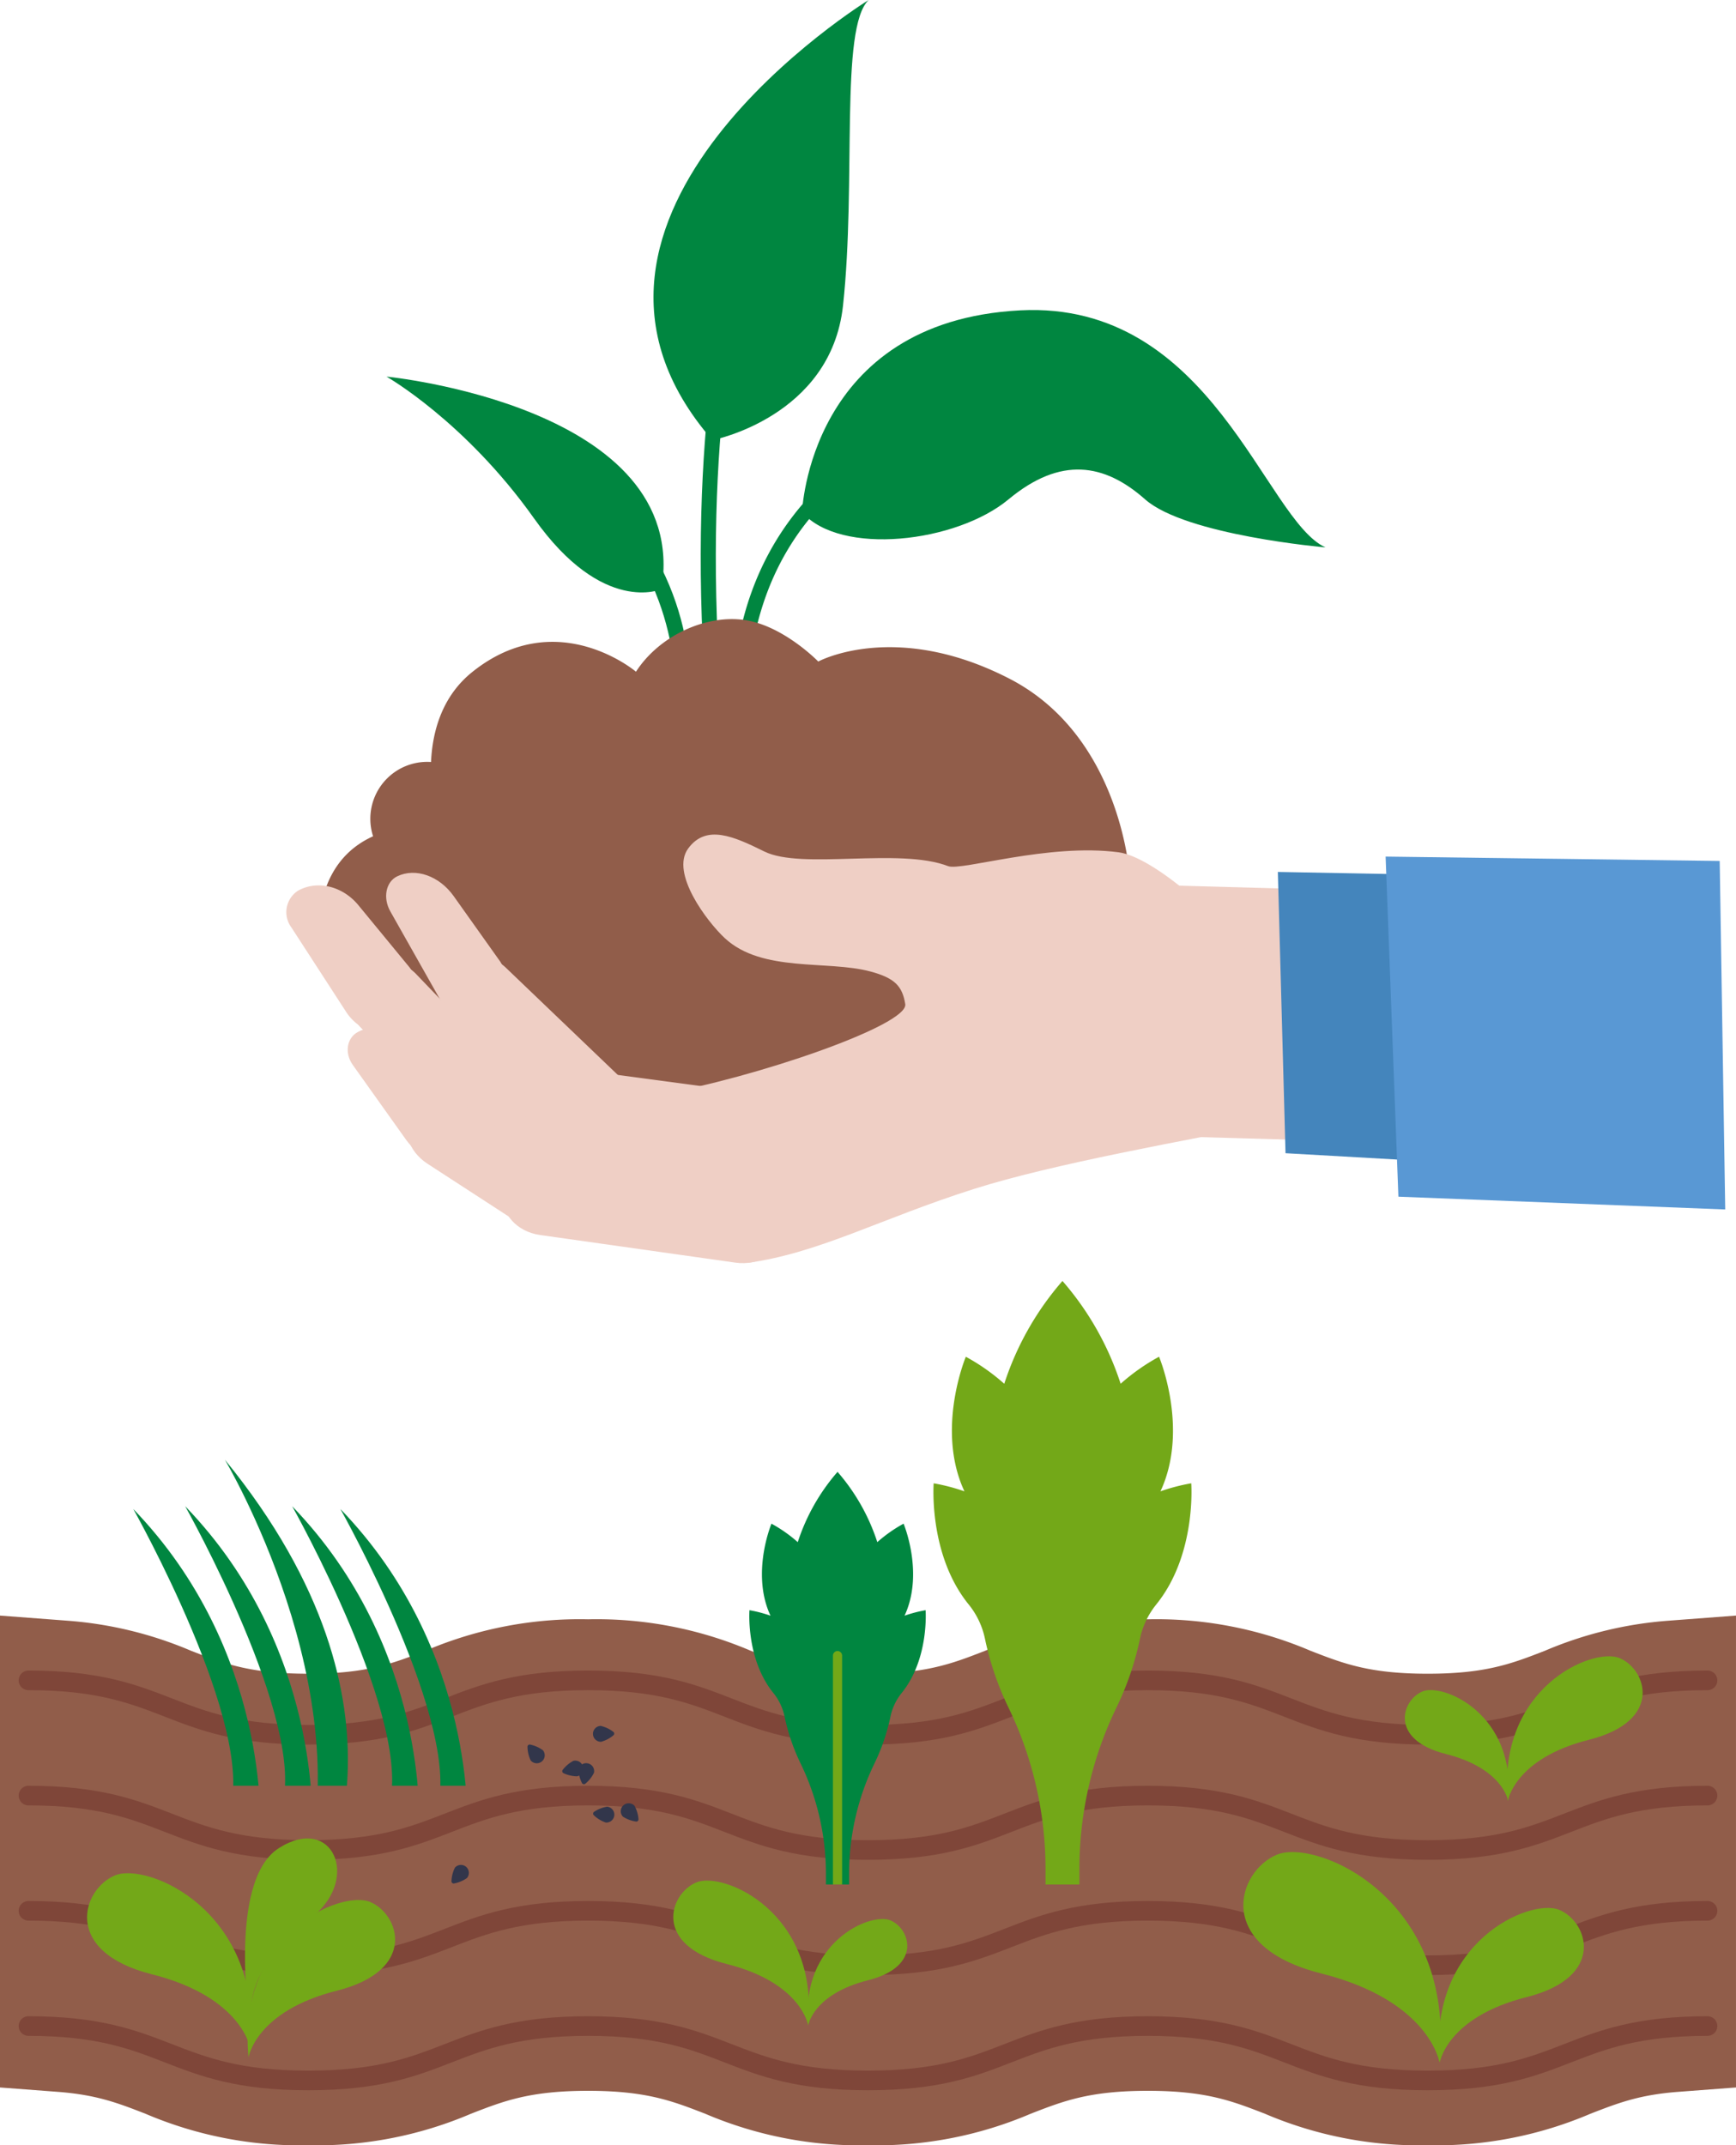 <svg xmlns="http://www.w3.org/2000/svg" xmlns:xlink="http://www.w3.org/1999/xlink" width="290.445" height="358.8" viewBox="0 0 290.445 358.8">
  <defs>
    <clipPath id="clip-path">
      <rect id="Rettangolo_2429" data-name="Rettangolo 2429" width="68.268" height="55.862" fill="none"/>
    </clipPath>
  </defs>
  <g id="Raggruppa_41115" data-name="Raggruppa 41115" transform="translate(8067.3 -1528.33)">
    <g id="Raggruppa_41103" data-name="Raggruppa 41103" transform="translate(-8019.369 1528.33)">
      <g id="Raggruppa_41097" data-name="Raggruppa 41097" transform="translate(16.738)">
        <g id="Raggruppa_41096" data-name="Raggruppa 41096">
          <g id="Raggruppa_41090" data-name="Raggruppa 41090" transform="translate(30.775 79.122)">
            <path id="Tracciato_160424" data-name="Tracciato 160424" d="M-7824.072,1749.844l-2.522-.12c.009-.213.77-21.445-17.532-34.319l1.452-2.066C-7823.207,1727.032-7824.028,1748.919-7824.072,1749.844Z" transform="translate(7844.126 -1713.339)" fill="#008640"/>
          </g>
          <g id="Raggruppa_41091" data-name="Raggruppa 41091" transform="translate(52.566 46.155)">
            <path id="Tracciato_160425" data-name="Tracciato 160425" d="M-7792.357,1705.667c-3.19-44.663,3.989-69.172,4.062-69.414l2.421.727c-.071.239-7.116,24.36-3.963,68.507Z" transform="translate(7793.174 -1636.253)" fill="#008640"/>
          </g>
          <g id="Raggruppa_41092" data-name="Raggruppa 41092" transform="translate(57.901 64.623)">
            <path id="Tracciato_160426" data-name="Tracciato 160426" d="M-7778.176,1730.356l-2.522-.128c1.245-24.623,15.509-37.135,27.255-43.295a69.45,69.45,0,0,1,25.323-7.5l.158,2.521a68.22,68.22,0,0,0-24.383,7.252C-7768.533,1697.73-7777.225,1711.573-7778.176,1730.356Z" transform="translate(7780.698 -1679.436)" fill="#008640"/>
          </g>
          <g id="Raggruppa_41093" data-name="Raggruppa 41093" transform="translate(0 62.991)">
            <path id="Tracciato_160427" data-name="Tracciato 160427" d="M-7870.068,1711.161s-9.791,4.439-21.322-11.81-24.7-23.732-24.7-23.732S-7865.161,1680.585-7870.068,1711.161Z" transform="translate(7916.086 -1675.619)" fill="#008640"/>
          </g>
          <g id="Raggruppa_41094" data-name="Raggruppa 41094" transform="translate(69.52 51.857)">
            <path id="Tracciato_160428" data-name="Tracciato 160428" d="M-7753.53,1683.4s1.126-31.916,36.488-33.762c32.1-1.676,40.922,35.09,51.091,39.646,0,0-23.384-2.017-30.183-8.035s-14.123-7.253-22.851,0S-7747.085,1690.769-7753.53,1683.4Z" transform="translate(7753.53 -1649.586)" fill="#008640"/>
          </g>
          <g id="Raggruppa_41095" data-name="Raggruppa 41095" transform="translate(44.667)">
            <path id="Tracciato_160429" data-name="Tracciato 160429" d="M-7801.788,1601.946s19.817-3.84,21.849-22.49c2.257-20.716-.577-46.486,4.294-51.126C-7775.646,1528.33-7834.395,1564.457-7801.788,1601.946Z" transform="translate(7811.643 -1528.33)" fill="#008640"/>
          </g>
        </g>
      </g>
      <g id="Raggruppa_41102" data-name="Raggruppa 41102" transform="translate(0 103.547)">
        <path id="Tracciato_160430" data-name="Tracciato 160430" d="M-7933.392,1806.773a9.552,9.552,0,0,1-.459-2.925,9.522,9.522,0,0,1,9.521-9.522c.212,0,.423.01.633.023.239-5.138,1.836-11.021,6.959-15.1,14.106-11.239,27.332,0,27.332,0,3.908-6.062,11.741-9.6,18.216-8.643s12.281,6.938,12.281,6.938,12.84-6.977,31.963,2.858,20.216,33.762,20.216,33.762l-13.659,19.237-20.2,23.122L-7875.764,1867l-39.1-10.482-27.524-36.235C-7941.5,1812.491-7937.546,1808.641-7933.392,1806.773Z" transform="translate(7947.879 -1770.449)" fill="#915d4a"/>
        <g id="Raggruppa_41101" data-name="Raggruppa 41101" transform="translate(0 36.04)">
          <g id="Raggruppa_41099" data-name="Raggruppa 41099">
            <path id="Tracciato_160431" data-name="Tracciato 160431" d="M-7566.5,1917.875l6.717-41.817-57.124-1.562-2.408,41.881Z" transform="translate(7762.975 -1866.039)" fill="#efcfc5"/>
            <g id="Raggruppa_41098" data-name="Raggruppa 41098" transform="translate(61.613)">
              <path id="Tracciato_160432" data-name="Tracciato 160432" d="M-7799.449,1872.033c6.248,5.817,17.18,3.657,24.356,5.582,4.076,1.094,5.357,2.43,5.846,5.461.57,3.542-25.364,12.4-41.092,15.094-5.13,1.408,15.531,20.3,14.685,28.19,12-1.637,22.19-7.385,37.917-12.374,13.108-4.158,34.438-7.969,53.253-11.583,18.253-3.506-17.318-43.156-29.059-44.719s-26.333,3.16-28.537,2.313c-8.222-3.152-24.452.652-30.738-2.445-5.1-2.513-9.724-4.63-12.75-.5S-7802.347,1869.333-7799.449,1872.033Z" transform="translate(7811.158 -1854.721)" fill="#efcfc5"/>
            </g>
            <path id="Tracciato_160433" data-name="Tracciato 160433" d="M-7836.594,1948.491l45.17,6.049a6.533,6.533,0,0,1,5.609,7.344h0a6.534,6.534,0,0,1-7.344,5.61l-45.17-6.048a6.537,6.537,0,0,1-5.61-7.345h0A6.536,6.536,0,0,1-7836.594,1948.491Z" transform="translate(7891.565 -1908.355)" fill="#efcfc5"/>
            <path id="Tracciato_160434" data-name="Tracciato 160434" d="M-7883.307,1904.46l20.588,19.712a6.119,6.119,0,0,1,.188,8.651h0a6.119,6.119,0,0,1-8.65.188l-20.587-19.713a6.118,6.118,0,0,1-.187-8.65h0A6.117,6.117,0,0,1-7883.307,1904.46Z" transform="translate(7919.987 -1882.216)" fill="#efcfc5"/>
            <path id="Tracciato_160435" data-name="Tracciato 160435" d="M-7904.943,1873.567l7.813,10.987h0c2.262,3.561,1.646,8-1.341,9.689h0c-2.858,1.616-6.788.075-8.775-3.442l-8.292-14.673c-1.284-2.271-.754-4.952,1.158-5.872h0C-7911.323,1868.785-7907.352,1870.179-7904.943,1873.567Z" transform="translate(7932.913 -1863.279)" fill="#efcfc5"/>
            <path id="Tracciato_160436" data-name="Tracciato 160436" d="M-7943.2,1877.9l8.574,10.421h0c2.491,3.405,1.942,8.008-1.194,10.044h0c-3,1.948-7.221.781-9.42-2.608l-9.171-14.139a4.281,4.281,0,0,1,1.091-6.123h0C-7950.106,1873.675-7945.849,1874.688-7943.2,1877.9Z" transform="translate(7955.225 -1866.096)" fill="#efcfc5"/>
            <path id="Tracciato_160437" data-name="Tracciato 160437" d="M-7871.62,1948.466l37.874,13.449a6.588,6.588,0,0,1,4,8.413h0a6.587,6.587,0,0,1-8.412,4l-37.875-13.449a6.587,6.587,0,0,1-4-8.413h0A6.587,6.587,0,0,1-7871.62,1948.466Z" transform="translate(7912.409 -1908.156)" fill="#efcfc5"/>
            <path id="Tracciato_160438" data-name="Tracciato 160438" d="M-7919.364,1906.6l16.818,17.531a6.442,6.442,0,0,1-.19,9.108h0a6.44,6.44,0,0,1-9.106-.189l-16.818-17.531a6.443,6.443,0,0,1,.188-9.108h0A6.442,6.442,0,0,1-7919.364,1906.6Z" transform="translate(7941.047 -1883.281)" fill="#efcfc5"/>
            <path id="Tracciato_160439" data-name="Tracciato 160439" d="M-7920.26,1933.026l8.268,9.257h0c2.416,3.027,2.085,7.135-.723,8.966h0c-2.687,1.752-6.605.73-8.752-2.283l-8.957-12.572c-1.386-1.946-1.032-4.442.774-5.467h0C-7926.762,1929.287-7922.811,1930.17-7920.26,1933.026Z" transform="translate(7941.515 -1897.867)" fill="#efcfc5"/>
            <path id="Tracciato_160440" data-name="Tracciato 160440" d="M-7862.622,1983.942l32.741,4.631c3.849.545,6.582,3.595,6.106,6.813h0c-.478,3.219-3.984,5.386-7.833,4.841l-32.74-4.631c-3.85-.545-6.583-3.595-6.106-6.813h0C-7869.978,1985.565-7866.47,1983.4-7862.622,1983.942Z" transform="translate(7906.738 -1928.63)" fill="#efcfc5"/>
            <path id="Tracciato_160441" data-name="Tracciato 160441" d="M-7898.282,1959.3l13.83,8.983c3.254,2.113,4.439,5.961,2.65,8.6h0c-1.789,2.635-5.877,3.059-9.128.946l-13.832-8.983c-3.253-2.113-4.438-5.961-2.649-8.6h0C-7905.621,1957.609-7901.534,1957.186-7898.282,1959.3Z" transform="translate(7928.336 -1913.805)" fill="#efcfc5"/>
          </g>
          <g id="Raggruppa_41100" data-name="Raggruppa 41100" transform="translate(165.862 6.248)">
            <path id="Tracciato_160442" data-name="Tracciato 160442" d="M-7528.477,1918.511l-37.636-2.138-1.283-47.043,38.85.729Z" transform="translate(7567.396 -1869.33)" fill="#4485bc"/>
          </g>
          <path id="Tracciato_160443" data-name="Tracciato 160443" d="M-7468.417,1922.348l-54.681-2.138-2.138-56.88,55.895.729Z" transform="translate(7709.128 -1859.648)" fill="#5998d4"/>
        </g>
      </g>
    </g>
    <g id="Raggruppa_41105" data-name="Raggruppa 41105" transform="translate(-8067.3 1798.541)">
      <path id="Tracciato_160444" data-name="Tracciato 160444" d="M-7788.173,2161.014a64.822,64.822,0,0,0-20.667,5.031c-5.513,2.143-9.867,3.836-19.6,3.836s-14.084-1.693-19.595-3.836a65.7,65.7,0,0,0-27.227-5.268,65.69,65.69,0,0,0-27.225,5.268c-5.512,2.144-9.864,3.836-19.6,3.836s-14.083-1.693-19.595-3.836a65.681,65.681,0,0,0-27.224-5.268,65.681,65.681,0,0,0-27.224,5.268c-5.511,2.144-9.865,3.836-19.6,3.836s-14.085-1.693-19.6-3.836a64.809,64.809,0,0,0-20.665-5.031l-11.319-.858v78.924l9.727.738c6.48.491,10.077,1.89,14.631,3.661a65.71,65.71,0,0,0,27.224,5.266,65.689,65.689,0,0,0,27.225-5.268c5.511-2.144,9.865-3.836,19.595-3.836s14.083,1.693,19.6,3.836a65.675,65.675,0,0,0,27.223,5.268,65.691,65.691,0,0,0,27.226-5.268c5.51-2.144,9.864-3.836,19.595-3.836s14.084,1.693,19.6,3.836a65.682,65.682,0,0,0,27.225,5.268,65.722,65.722,0,0,0,27.227-5.266c4.554-1.771,8.15-3.169,14.631-3.661l9.728-.738v-78.924Z" transform="translate(8067.3 -2160.156)" fill="#915d4a"/>
      <g id="Raggruppa_41104" data-name="Raggruppa 41104" transform="translate(4.763 10.834)">
        <path id="Tracciato_160445" data-name="Tracciato 160445" d="M-8056.163,2185.488c23.41,0,23.41,9.1,46.819,9.1s23.409-9.1,46.818-9.1,23.409,9.1,46.819,9.1,23.409-9.1,46.819-9.1,23.411,9.1,46.822,9.1,23.411-9.1,46.821-9.1" transform="translate(8056.163 -2185.488)" fill="none" stroke="#7f4639" stroke-linecap="round" stroke-linejoin="round" stroke-width="3.281"/>
        <path id="Tracciato_160446" data-name="Tracciato 160446" d="M-8056.163,2230.552c23.41,0,23.41,9.1,46.819,9.1s23.409-9.1,46.818-9.1,23.409,9.1,46.819,9.1,23.409-9.1,46.819-9.1,23.411,9.1,46.822,9.1,23.411-9.1,46.821-9.1" transform="translate(8056.163 -2211.279)" fill="none" stroke="#7f4639" stroke-linecap="round" stroke-linejoin="round" stroke-width="3.281"/>
        <path id="Tracciato_160447" data-name="Tracciato 160447" d="M-8056.163,2275.615c23.41,0,23.41,9.1,46.819,9.1s23.409-9.1,46.818-9.1,23.409,9.1,46.819,9.1,23.409-9.1,46.819-9.1,23.411,9.1,46.822,9.1,23.411-9.1,46.821-9.1" transform="translate(8056.163 -2237.071)" fill="none" stroke="#7f4639" stroke-linecap="round" stroke-linejoin="round" stroke-width="3.281"/>
        <path id="Tracciato_160448" data-name="Tracciato 160448" d="M-8056.163,2320.678c23.41,0,23.41,9.1,46.819,9.1s23.409-9.1,46.818-9.1,23.409,9.1,46.819,9.1,23.409-9.1,46.819-9.1,23.411,9.1,46.822,9.1,23.411-9.1,46.821-9.1" transform="translate(8056.163 -2262.861)" fill="none" stroke="#7f4639" stroke-linecap="round" stroke-linejoin="round" stroke-width="3.281"/>
      </g>
    </g>
    <g id="Raggruppa_41106" data-name="Raggruppa 41106" transform="translate(-8052.734 1835.819)">
      <path id="Tracciato_160449" data-name="Tracciato 160449" d="M-8005.917,2290.231s-1.337-8.6-16.468-12.407-11.67-14.276-6.183-16.545S-8003.68,2267.3-8005.917,2290.231Z" transform="translate(8033.243 -2255.104)" fill="#73a818"/>
      <path id="Tracciato_160450" data-name="Tracciato 160450" d="M-7970.283,2297.685s1.2-7.715,14.777-11.135,10.473-12.811,5.55-14.847S-7972.291,2277.107-7970.283,2297.685Z" transform="translate(7997.3 -2261.09)" fill="#73a818"/>
      <path id="Tracciato_160451" data-name="Tracciato 160451" d="M-7970.474,2279.7s-4.17-25.195,4.716-30.785c8.927-5.616,13.512,4.914,5.81,11.331C-7969.008,2267.793-7970.991,2272.115-7970.474,2279.7Z" transform="translate(7997.877 -2247.321)" fill="#73a818"/>
    </g>
    <g id="Raggruppa_41107" data-name="Raggruppa 41107" transform="translate(-7954.652 1842.866)">
      <path id="Tracciato_160452" data-name="Tracciato 160452" d="M-7781.346,2287.994s-1.1-7.1-13.594-10.241-9.631-11.783-5.1-13.656S-7779.5,2269.068-7781.346,2287.994Z" transform="translate(7803.9 -2263.799)" fill="#73a818"/>
      <path id="Tracciato_160453" data-name="Tracciato 160453" d="M-7751.25,2296.589s.811-5.212,9.984-7.522,7.075-8.655,3.748-10.031S-7752.606,2282.687-7751.25,2296.589Z" transform="translate(7773.829 -2272.394)" fill="#73a818"/>
    </g>
    <g id="Raggruppa_41108" data-name="Raggruppa 41108" transform="translate(-7859.279 1838.091)">
      <path id="Tracciato_160454" data-name="Tracciato 160454" d="M-7548.071,2287.843s-1.605-10.326-19.779-14.9-14.018-17.148-7.428-19.873S-7545.384,2260.3-7548.071,2287.843Z" transform="translate(7580.893 -2252.633)" fill="#73a818"/>
      <path id="Tracciato_160455" data-name="Tracciato 160455" d="M-7504.273,2300.351s1.181-7.585,14.53-10.947,10.3-12.6,5.455-14.6S-7506.247,2280.12-7504.273,2300.351Z" transform="translate(7537.132 -2265.141)" fill="#73a818"/>
    </g>
    <g id="Raggruppa_41109" data-name="Raggruppa 41109" transform="translate(-7832.263 1805.352)">
      <path id="Tracciato_160456" data-name="Tracciato 160456" d="M-7500.433,2207.833s-.846-5.439-10.419-7.851-7.384-9.032-3.912-10.467S-7499.019,2193.326-7500.433,2207.833Z" transform="translate(7517.722 -2183.639)" fill="#73a818"/>
      <path id="Tracciato_160457" data-name="Tracciato 160457" d="M-7477.62,2200.274s1.1-7.1,13.593-10.242,9.631-11.782,5.1-13.655S-7479.466,2181.348-7477.62,2200.274Z" transform="translate(7494.854 -2176.08)" fill="#73a818"/>
    </g>
    <g id="Raggruppa_41111" data-name="Raggruppa 41111" transform="translate(-8051.355 1771.139)">
      <g id="Raggruppa_41110" data-name="Raggruppa 41110" transform="translate(0)" clip-path="url(#clip-path)">
        <path id="Tracciato_160458" data-name="Tracciato 160458" d="M-7964.01,2172.105s19.055-30.823-15.312-72.907c0,0,23.119,38.79,12.97,71.186Z" transform="translate(8001.002 -2097.865)" fill="#008640"/>
        <path id="Tracciato_160459" data-name="Tracciato 160459" d="M-7973.646,2170.779s1.689-29.7-21.215-53.4c0,0,20.715,36.8,16.041,50.645Z" transform="translate(8009.896 -2108.269)" fill="#008640"/>
        <path id="Tracciato_160460" data-name="Tracciato 160460" d="M-7931.786,2170.779s1.688-29.7-21.216-53.4c0,0,20.715,36.8,16.041,50.645Z" transform="translate(7985.939 -2108.269)" fill="#008640"/>
        <path id="Tracciato_160461" data-name="Tracciato 160461" d="M-7993.937,2171.877s1.688-29.7-21.215-53.4c0,0,20.715,36.8,16.04,50.644Z" transform="translate(8021.509 -2108.898)" fill="#008640"/>
        <path id="Tracciato_160462" data-name="Tracciato 160462" d="M-7912.914,2171.877s1.688-29.7-21.215-53.4c0,0,20.715,36.8,16.041,50.644Z" transform="translate(7975.137 -2108.898)" fill="#008640"/>
      </g>
    </g>
    <g id="Raggruppa_41112" data-name="Raggruppa 41112" transform="translate(-7991.768 1816.991)">
      <path id="Tracciato_160463" data-name="Tracciato 160463" d="M-7833.973,2205.956a5.517,5.517,0,0,0,2.047-1.07.364.364,0,0,0,.15-.307.359.359,0,0,0-.165-.3,5.5,5.5,0,0,0-2.09-.982,1.33,1.33,0,0,0-1.3,1.358A1.331,1.331,0,0,0-7833.973,2205.956Z" transform="translate(7859.006 -2203.297)" fill="#32364b"/>
      <path id="Tracciato_160464" data-name="Tracciato 160464" d="M-7841.04,2218.938a5.518,5.518,0,0,0,.58,2.236.369.369,0,0,0,.265.218.364.364,0,0,0,.329-.094,5.485,5.485,0,0,0,1.43-1.815,1.328,1.328,0,0,0-1.029-1.574A1.33,1.33,0,0,0-7841.04,2218.938Z" transform="translate(7862.282 -2211.644)" fill="#32364b"/>
      <path id="Tracciato_160465" data-name="Tracciato 160465" d="M-7845.48,2216.915a5.5,5.5,0,0,0-1.771,1.483.362.362,0,0,0-.083.333.367.367,0,0,0,.225.258,5.516,5.516,0,0,0,2.252.512,1.331,1.331,0,0,0,.982-1.605A1.331,1.331,0,0,0-7845.48,2216.915Z" transform="translate(7865.882 -2211.07)" fill="#32364b"/>
      <path id="Tracciato_160466" data-name="Tracciato 160466" d="M-7858.364,2211.543a5.507,5.507,0,0,0-2.109-.941.366.366,0,0,0-.336.071.366.366,0,0,0-.132.316,5.528,5.528,0,0,0,.526,2.249,1.331,1.331,0,0,0,1.873.178A1.33,1.33,0,0,0-7858.364,2211.543Z" transform="translate(7873.663 -2207.47)" fill="#32364b"/>
      <path id="Tracciato_160467" data-name="Tracciato 160467" d="M-7832.937,2234.9a5.506,5.506,0,0,0-2.151.842.372.372,0,0,0-.186.289.371.371,0,0,0,.133.316,5.51,5.51,0,0,0,1.973,1.2,1.329,1.329,0,0,0,1.44-1.209A1.329,1.329,0,0,0-7832.937,2234.9Z" transform="translate(7858.974 -2221.385)" fill="#32364b"/>
      <path id="Tracciato_160468" data-name="Tracciato 160468" d="M-7890.111,2258.128a5.507,5.507,0,0,0-.574,2.237.368.368,0,0,0,.126.319.367.367,0,0,0,.334.078,5.5,5.5,0,0,0,2.129-.9,1.33,1.33,0,0,0-.139-1.876A1.331,1.331,0,0,0-7890.111,2258.128Z" transform="translate(7890.688 -2234.414)" fill="#32364b"/>
      <path id="Tracciato_160469" data-name="Tracciato 160469" d="M-7824.092,2235.8a5.5,5.5,0,0,0,2.161.815.366.366,0,0,0,.331-.091.367.367,0,0,0,.113-.323,5.51,5.51,0,0,0-.657-2.214,1.332,1.332,0,0,0-1.881-.067A1.331,1.331,0,0,0-7824.092,2235.8Z" transform="translate(7852.776 -2220.62)" fill="#32364b"/>
    </g>
    <g id="Raggruppa_41113" data-name="Raggruppa 41113" transform="translate(-7911.13 1742.576)">
      <path id="Tracciato_160470" data-name="Tracciato 160470" d="M-7659,2063.134a32.054,32.054,0,0,0-5.151,1.344c.24-.515.465-1.047.666-1.6,3.679-10.011-.9-20.913-.9-20.913a34.5,34.5,0,0,0-6.428,4.519,49.34,49.34,0,0,0-9.734-17.192l0,0a49.349,49.349,0,0,0-9.736,17.195,34.524,34.524,0,0,0-6.429-4.519s-4.578,10.9-.9,20.913c.2.549.432,1.081.666,1.6a31.916,31.916,0,0,0-5.146-1.344s-.907,11.786,5.744,20.123c.034.045.073.084.106.129a13.507,13.507,0,0,1,2.744,5.811,49.958,49.958,0,0,0,3.92,11.44,61.979,61.979,0,0,1,6.2,26.7v2.895h5.666v-2.895a61.967,61.967,0,0,1,6.2-26.7,49.494,49.494,0,0,0,3.919-11.44,13.516,13.516,0,0,1,2.749-5.811c.033-.045.067-.084.1-.129C-7658.095,2074.92-7659,2063.134-7659,2063.134Z" transform="translate(7702.133 -2029.293)" fill="#73a818"/>
      <path id="Tracciato_160471" data-name="Tracciato 160471" d="M-7652.035,2132.9v55.991h-2.24V2132.9a1.123,1.123,0,0,1,1.12-1.12,1.118,1.118,0,0,1,.795.33A1.111,1.111,0,0,1-7652.035,2132.9Z" transform="translate(7674.742 -2087.949)" fill="#73a818"/>
    </g>
    <g id="Raggruppa_41114" data-name="Raggruppa 41114" transform="translate(-7941.934 1774.505)">
      <path id="Tracciato_160472" data-name="Tracciato 160472" d="M-7744.668,2127.089a22.02,22.02,0,0,0-3.521.919c.164-.352.317-.716.454-1.091,2.516-6.844-.616-14.3-.616-14.3a23.612,23.612,0,0,0-4.395,3.089,33.744,33.744,0,0,0-6.653-11.754l0,0a33.739,33.739,0,0,0-6.656,11.756,23.6,23.6,0,0,0-4.4-3.089s-3.131,7.453-.616,14.3c.138.375.295.739.456,1.091a21.888,21.888,0,0,0-3.519-.919s-.62,8.058,3.928,13.758c.023.031.051.058.073.089a9.226,9.226,0,0,1,1.876,3.973,34.164,34.164,0,0,0,2.68,7.821,42.367,42.367,0,0,1,4.237,18.256v1.979h3.873v-1.979a42.368,42.368,0,0,1,4.238-18.256,33.748,33.748,0,0,0,2.68-7.821,9.233,9.233,0,0,1,1.88-3.973c.022-.031.046-.058.068-.089C-7744.051,2135.147-7744.668,2127.089-7744.668,2127.089Z" transform="translate(7774.16 -2103.953)" fill="#008640"/>
      <path id="Tracciato_160473" data-name="Tracciato 160473" d="M-7739.911,2174.785v38.28h-1.53v-38.28a.768.768,0,0,1,.766-.765.767.767,0,0,1,.544.226A.762.762,0,0,1-7739.911,2174.785Z" transform="translate(7755.434 -2144.054)" fill="#73a818"/>
    </g>
  </g>
</svg>

